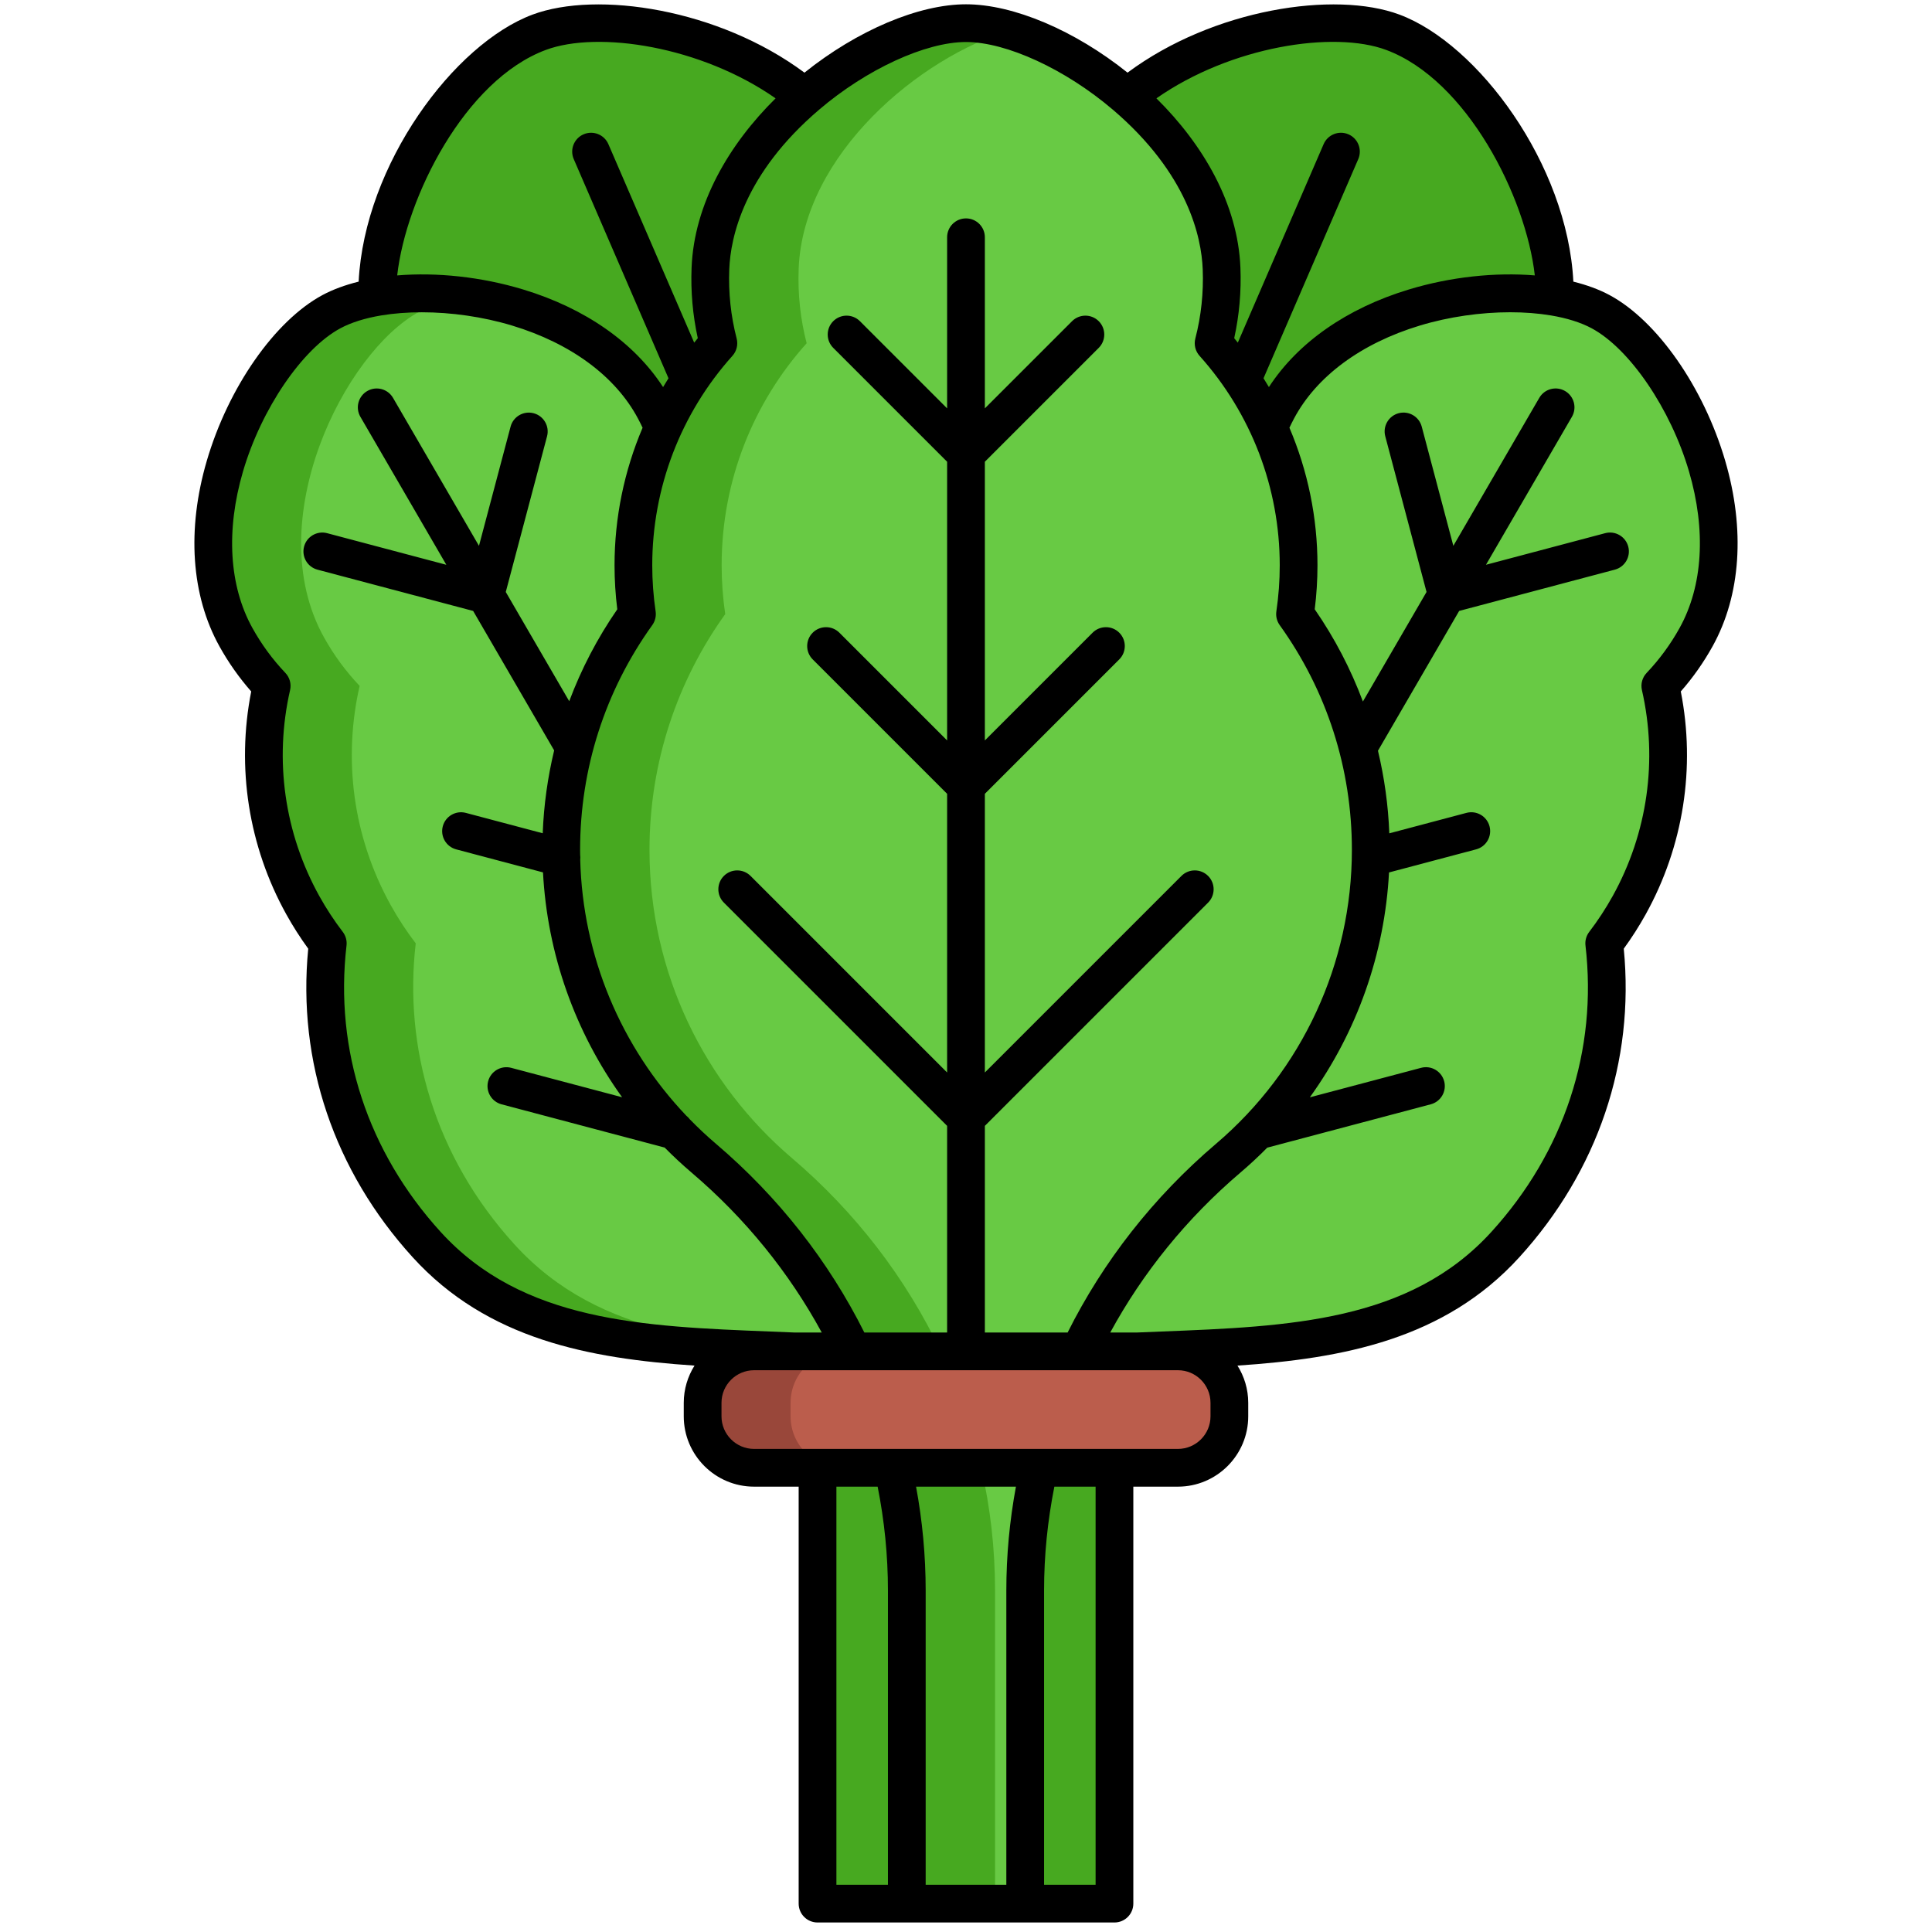 <svg height="512" viewBox="0 0 512 512" width="512" xmlns="http://www.w3.org/2000/svg"><g id="Layer_2"><g><g fill="#47a920"><path d="m216.655 388.976h78.69v115.5h-78.69z"/><path d="m173.486 108.572c.836 1.571 1.572 3.168 2.263 4.775 3.738-8.21 8.686-15.753 14.636-22.383-1.633-6.296-2.385-12.946-2.113-19.813.699-17.642 11.488-33.701 25.057-45.446-21.12-17.591-53.796-23.351-70.433-17.157-18.906 7.037-43.396 39.229-42.945 70.163 23.271-4.05 59.918 4.265 73.535 29.861z"/><path d="m412.049 78.711c.451-30.934-24.039-63.126-42.945-70.164-16.637-6.194-49.313-.434-70.433 17.157 13.569 11.746 24.358 27.805 25.057 45.446.272 6.867-.48 13.517-2.113 19.813 5.95 6.63 10.898 14.173 14.636 22.383.691-1.607 1.427-3.204 2.263-4.775 13.617-25.595 50.264-33.91 73.535-29.86z"/></g><path d="m228.916 171.166c-1.403-3.719-3.088-7.383-5.074-10.962-10.224-18.424-26.49-31.372-44.951-37.752-1.222-4.728-3.014-9.386-5.404-13.879-16.359-30.75-65.975-36.576-85.68-25.962-19.781 10.655-42.338 55.511-25.286 86.24 2.664 4.801 5.862 9.117 9.478 12.919-4.354 19.042-1.974 39.695 8.25 58.119 1.986 3.579 4.203 6.948 6.617 10.106-3.185 27.352 4.852 56.367 26.201 79.828 24.836 27.294 61.868 26.757 98.736 28.354 80.313 3.479 92.348-89.964 61.7-145.192-10.537-18.988-26.347-33.196-44.587-41.819z" fill="#68ca44"/><path d="m136.374 329.822c-21.349-23.461-29.386-52.477-26.201-79.828-2.414-3.158-4.631-6.527-6.617-10.106-10.224-18.424-12.604-39.077-8.25-58.119-3.616-3.802-6.814-8.118-9.478-12.919-17.052-30.729 5.506-75.585 25.286-86.24 3.458-1.863 7.851-3.207 12.81-4.011-14.199-2-27.815-.462-36.118 4.011-19.781 10.655-42.339 55.511-25.286 86.24 2.664 4.801 5.862 9.117 9.478 12.919-4.354 19.042-1.974 39.695 8.25 58.119 1.986 3.579 4.203 6.948 6.617 10.106-3.185 27.352 4.852 56.367 26.201 79.828 24.836 27.294 61.868 26.757 98.736 28.354 4.782.207 9.315.061 13.618-.391-33.576-1.325-66.387-3.061-89.046-27.963z" fill="#47a920"/><path d="m283.084 171.166c1.402-3.719 3.088-7.383 5.074-10.962 10.224-18.424 26.49-31.372 44.951-37.752 1.222-4.728 3.014-9.386 5.404-13.879 16.359-30.75 65.975-36.576 85.68-25.962 19.781 10.655 42.338 55.511 25.286 86.24-2.664 4.801-5.862 9.117-9.478 12.919 4.354 19.042 1.974 39.695-8.25 58.119-1.986 3.579-4.203 6.948-6.617 10.106 3.185 27.352-4.852 56.367-26.201 79.828-24.836 27.294-61.868 26.757-98.736 28.354-80.313 3.479-92.348-89.964-61.7-145.192 10.537-18.988 26.347-33.196 44.587-41.819z" fill="#68ca44"/><path d="m343.197 162.746c.621-4.221.947-8.539.947-12.933 0-22.619-8.523-43.245-22.529-58.85 1.633-6.296 2.385-12.946 2.113-19.813-1.416-35.748-44.258-65.013-67.728-65.013s-66.312 29.264-67.728 65.013c-.272 6.867.48 13.517 2.113 19.813-14.005 15.605-22.529 36.231-22.529 58.85 0 4.394.326 8.711.947 12.933-12.629 17.594-20.068 39.165-20.068 62.475 0 32.732 14.661 62.038 37.775 81.711 33.729 28.709 53.802 70.281 53.802 114.573v82.97h15.688 15.688v-82.97c0-44.292 20.073-85.864 53.802-114.573 23.114-19.674 37.775-48.98 37.775-81.711 0-23.309-7.44-44.88-20.068-62.475z" fill="#68ca44"/><path d="m209.898 306.933c-23.114-19.674-37.775-48.98-37.775-81.711 0-23.31 7.439-44.881 20.068-62.475-.621-4.221-.947-8.539-.947-12.933 0-22.619 8.523-43.245 22.529-58.85-1.633-6.296-2.385-12.946-2.113-19.813 1.203-30.375 32.31-56.063 56.034-63.102-4.198-1.245-8.166-1.911-11.694-1.911-23.47 0-66.312 29.264-67.728 65.013-.272 6.867.48 13.517 2.113 19.813-14.005 15.605-22.529 36.231-22.529 58.85 0 4.394.326 8.711.947 12.933-12.629 17.594-20.068 39.165-20.068 62.475 0 32.732 14.661 62.038 37.775 81.711 33.729 28.709 53.802 70.281 53.802 114.573v82.97h15.688 7.7v-82.97c0-44.292-20.073-85.864-53.802-114.573z" fill="#47a920"/><path d="m312.161 388.976h-112.322c-7.531 0-13.635-6.105-13.635-13.635v-3.581c0-7.531 6.105-13.635 13.635-13.635h112.321c7.531 0 13.635 6.105 13.635 13.635v3.581c.001 7.53-6.104 13.635-13.634 13.635z" fill="#bb5d4c"/><path d="m209.513 375.341v-3.581c0-7.531 6.105-13.635 13.635-13.635h-23.309c-7.531 0-13.635 6.105-13.635 13.635v3.581c0 7.531 6.105 13.635 13.635 13.635h23.309c-7.531 0-13.635-6.105-13.635-13.635z" fill="#99473a"/><path d="m457.197 122.115c-5.705-19.466-18.015-37.111-30.633-43.907-2.795-1.506-6.051-2.687-9.609-3.577-1.574-31.079-25.283-63.019-46.107-70.771-17.09-6.363-49.263-1.538-72.04 15.391-13.978-11.201-30.257-18.114-42.808-18.114s-28.831 6.913-42.809 18.115c-22.775-16.93-54.946-21.755-72.04-15.391-20.823 7.752-44.532 39.692-46.107 70.771-3.558.889-6.814 2.071-9.609 3.576-12.618 6.797-24.928 24.442-30.632 43.907-5.334 18.203-4.146 35.661 3.345 49.16 2.381 4.291 5.209 8.306 8.425 11.967-3.973 20.161-.704 41.038 9.303 59.071 1.739 3.135 3.689 6.187 5.809 9.098-2.925 29.928 6.864 58.896 27.682 81.776 19.815 21.776 46.87 26.85 74.69 28.709-1.797 2.865-2.853 6.239-2.853 9.863v3.582c0 10.276 8.36 18.635 18.635 18.635h11.815v110.5c0 2.761 2.239 5 5 5h23.658 31.375 23.657c2.762 0 5-2.239 5-5v-110.5h11.815c10.275 0 18.636-8.36 18.636-18.635v-3.582c0-3.624-1.056-6.998-2.853-9.863 27.82-1.859 54.875-6.933 74.69-28.709 20.818-22.879 30.606-51.847 27.683-81.776 2.118-2.909 4.067-5.961 5.809-9.098 10.007-18.033 13.275-38.91 9.303-59.071 3.218-3.662 6.045-7.678 8.426-11.967 7.49-13.498 8.678-30.957 3.344-49.16zm-89.837-108.882c21.404 7.969 37.039 38.982 39.381 59.754-10.416-.86-22.234.353-33.37 3.724-16.453 4.979-29.448 14.09-37.098 25.868-.463-.785-.941-1.562-1.427-2.334l25.107-58.079c1.096-2.535-.071-5.478-2.605-6.573-2.536-1.096-5.479.071-6.574 2.606l-22.74 52.601c-.321-.391-.628-.793-.956-1.179 1.342-6.098 1.896-12.365 1.646-18.668-.67-16.921-9.878-32.658-22.264-44.893 19.757-13.807 47.006-18 60.9-12.827zm-72.469 15.81c19.96 17.019 23.504 33.811 23.841 42.306.247 6.222-.411 12.4-1.956 18.361-.421 1.622-.001 3.347 1.119 4.594 13.702 15.269 21.249 34.982 21.249 55.51 0 4.067-.301 8.173-.894 12.205-.189 1.283.128 2.59.885 3.643 12.515 17.436 19.13 38.031 19.13 59.56 0 30.027-13.127 58.422-36.017 77.904-16.622 14.148-29.905 31.2-39.31 49.998h-21.938v-54.759l59.162-59.162c1.953-1.953 1.953-5.119 0-7.071-1.951-1.953-5.119-1.953-7.07 0l-52.092 52.091v-73.858l35.621-35.621c1.953-1.953 1.953-5.119 0-7.071-1.951-1.953-5.119-1.953-7.07 0l-28.551 28.55v-73.858l30.18-30.179c1.953-1.953 1.953-5.119 0-7.071-1.951-1.953-5.119-1.952-7.07 0l-23.11 23.108v-45.347c0-2.761-2.238-5-5-5-2.761 0-5 2.239-5 5v45.347l-23.109-23.109c-1.953-1.953-5.118-1.952-7.071 0s-1.953 5.118 0 7.071l30.18 30.18v73.858l-28.55-28.55c-1.953-1.953-5.118-1.953-7.071 0s-1.953 5.119 0 7.071l35.621 35.621v73.858l-52.091-52.092c-1.953-1.953-5.118-1.953-7.071 0s-1.953 5.119 0 7.071l59.162 59.163v54.758h-21.938c-9.406-18.798-22.688-35.849-39.311-49.998-2.433-2.071-4.748-4.248-6.956-6.512-.26-.337-.547-.652-.889-.916-17.42-18.306-27.49-42.419-28.135-67.868.045-.429.046-.854-.017-1.268-.006-.447-.018-.894-.018-1.342 0-21.528 6.615-42.124 19.13-59.56.756-1.054 1.073-2.36.885-3.643-.593-4.033-.894-8.14-.894-12.205 0-20.528 7.547-40.242 21.25-55.51 1.12-1.247 1.54-2.972 1.119-4.595-1.545-5.957-2.203-12.134-1.957-18.36.336-8.495 3.881-25.287 23.841-42.306 12.561-10.71 28.189-17.906 38.89-17.906 10.701.003 26.33 7.199 38.891 17.909zm-150.251-15.81c13.894-5.172 41.142-.981 60.901 12.827-12.386 12.235-21.594 27.973-22.264 44.894-.25 6.306.304 12.573 1.646 18.668-.328.387-.635.788-.956 1.18l-22.74-52.604c-1.095-2.535-4.037-3.7-6.573-2.606-2.535 1.096-3.701 4.039-2.605 6.573l25.107 58.079c-.487.774-.967 1.553-1.431 2.34-7.649-11.779-20.64-20.893-37.093-25.873-11.137-3.371-22.955-4.584-33.371-3.724 2.339-20.772 17.975-51.786 39.379-59.754zm-27.876 313.225c-19.306-21.217-28.16-48.167-24.932-75.885.15-1.288-.207-2.584-.994-3.615-2.296-3.004-4.388-6.198-6.217-9.495-9.238-16.647-11.99-36.03-7.748-54.578.374-1.634-.096-3.346-1.251-4.561-3.387-3.561-6.323-7.564-8.729-11.899-6.184-11.143-7.068-25.88-2.493-41.496 4.845-16.534 15.686-32.48 25.778-37.916 2.921-1.573 6.625-2.712 10.811-3.414.02-.004.039-.006.059-.01 3.323-.553 6.948-.832 10.73-.832 7.756 0 16.168 1.168 23.956 3.525 15.55 4.706 27.391 13.457 33.34 24.639.427.802.83 1.614 1.218 2.434-4.862 11.426-7.434 23.802-7.434 36.459 0 3.88.245 7.793.728 11.659-5.281 7.638-9.53 15.812-12.735 24.359l-16.816-28.951 10.939-41.255c.708-2.669-.882-5.407-3.552-6.115-2.667-.707-5.407.882-6.114 3.552l-8.376 31.589-22.776-39.213c-1.386-2.387-4.445-3.2-6.835-1.812-2.388 1.387-3.199 4.447-1.813 6.835l22.776 39.213-31.589-8.376c-2.668-.707-5.407.882-6.114 3.552-.708 2.669.882 5.407 3.552 6.115l41.255 10.939 21.467 36.959c-1.718 7.15-2.745 14.494-3.032 21.96l-20.367-5.4c-2.666-.707-5.407.882-6.114 3.552s.882 5.407 3.551 6.115l23.004 6.099c1.144 21.628 8.489 42.26 20.965 59.589l-29.386-7.792c-2.669-.706-5.407.882-6.115 3.552-.708 2.669.882 5.407 3.551 6.115l43.226 11.462c2.272 2.299 4.648 4.514 7.133 6.63 14.254 12.132 25.877 26.539 34.502 42.383h-7.172c-2.125-.089-4.25-.175-6.374-.259-33.83-1.332-65.782-2.586-87.463-26.412zm104.891 67.518h10.929c1.791 9.013 2.729 18.225 2.729 27.531v77.97h-13.658zm23.658 105.5v-77.97c0-9.296-.875-18.503-2.547-27.531h26.468c-1.671 9.028-2.546 18.234-2.546 27.531v77.97zm45.032 0h-13.657v-77.97c0-9.306.938-18.517 2.729-27.531h10.929v105.501zm30.451-124.135c0 4.761-3.874 8.635-8.636 8.635h-16.815-78.69-16.815c-4.762 0-8.635-3.874-8.635-8.635v-3.582c0-4.761 3.874-8.635 8.635-8.635h112.32c4.762 0 8.636 3.874 8.636 8.635zm124.312-208.917c-2.404 4.333-5.342 8.337-8.729 11.899-1.155 1.214-1.625 2.927-1.251 4.56 4.241 18.548 1.49 37.931-7.748 54.578-1.831 3.299-3.923 6.494-6.218 9.496-.787 1.031-1.144 2.327-.994 3.615 3.229 27.719-5.626 54.669-24.932 75.885-21.682 23.827-53.634 25.081-87.462 26.408-2.123.083-4.249.17-6.374.259h-7.172c8.624-15.844 20.248-30.251 34.502-42.383 2.475-2.107 4.842-4.312 7.106-6.601l43.333-11.49c2.67-.708 4.26-3.445 3.552-6.115-.708-2.669-3.447-4.259-6.114-3.552l-29.486 7.818c12.483-17.329 19.834-37.963 20.983-59.594l23.084-6.121c2.67-.708 4.26-3.445 3.552-6.115-.707-2.669-3.446-4.259-6.114-3.552l-20.445 5.421c-.284-7.44-1.304-14.758-3.009-21.885l21.522-37.054 41.256-10.939c2.669-.708 4.26-3.445 3.552-6.115-.708-2.669-3.447-4.259-6.114-3.552l-31.591 8.376 22.776-39.213c1.388-2.388.576-5.448-1.812-6.835-2.391-1.388-5.449-.575-6.835 1.812l-22.776 39.213-8.376-31.59c-.708-2.669-3.447-4.259-6.114-3.552-2.669.708-4.26 3.445-3.552 6.115l10.939 41.256-16.864 29.034c-3.209-8.577-7.468-16.78-12.767-24.443.483-3.866.729-7.779.729-11.659 0-12.656-2.571-25.031-7.433-36.456.387-.82.79-1.634 1.217-2.437 5.949-11.182 17.79-19.933 33.341-24.639 7.788-2.357 16.198-3.525 23.954-3.525 3.782 0 7.407.279 10.73.832.019.004.038.006.056.01 4.188.702 7.893 1.84 10.813 3.414 10.092 5.436 20.933 21.381 25.778 37.915 4.576 15.621 3.691 30.358-2.493 41.501z"/></g></g></svg>